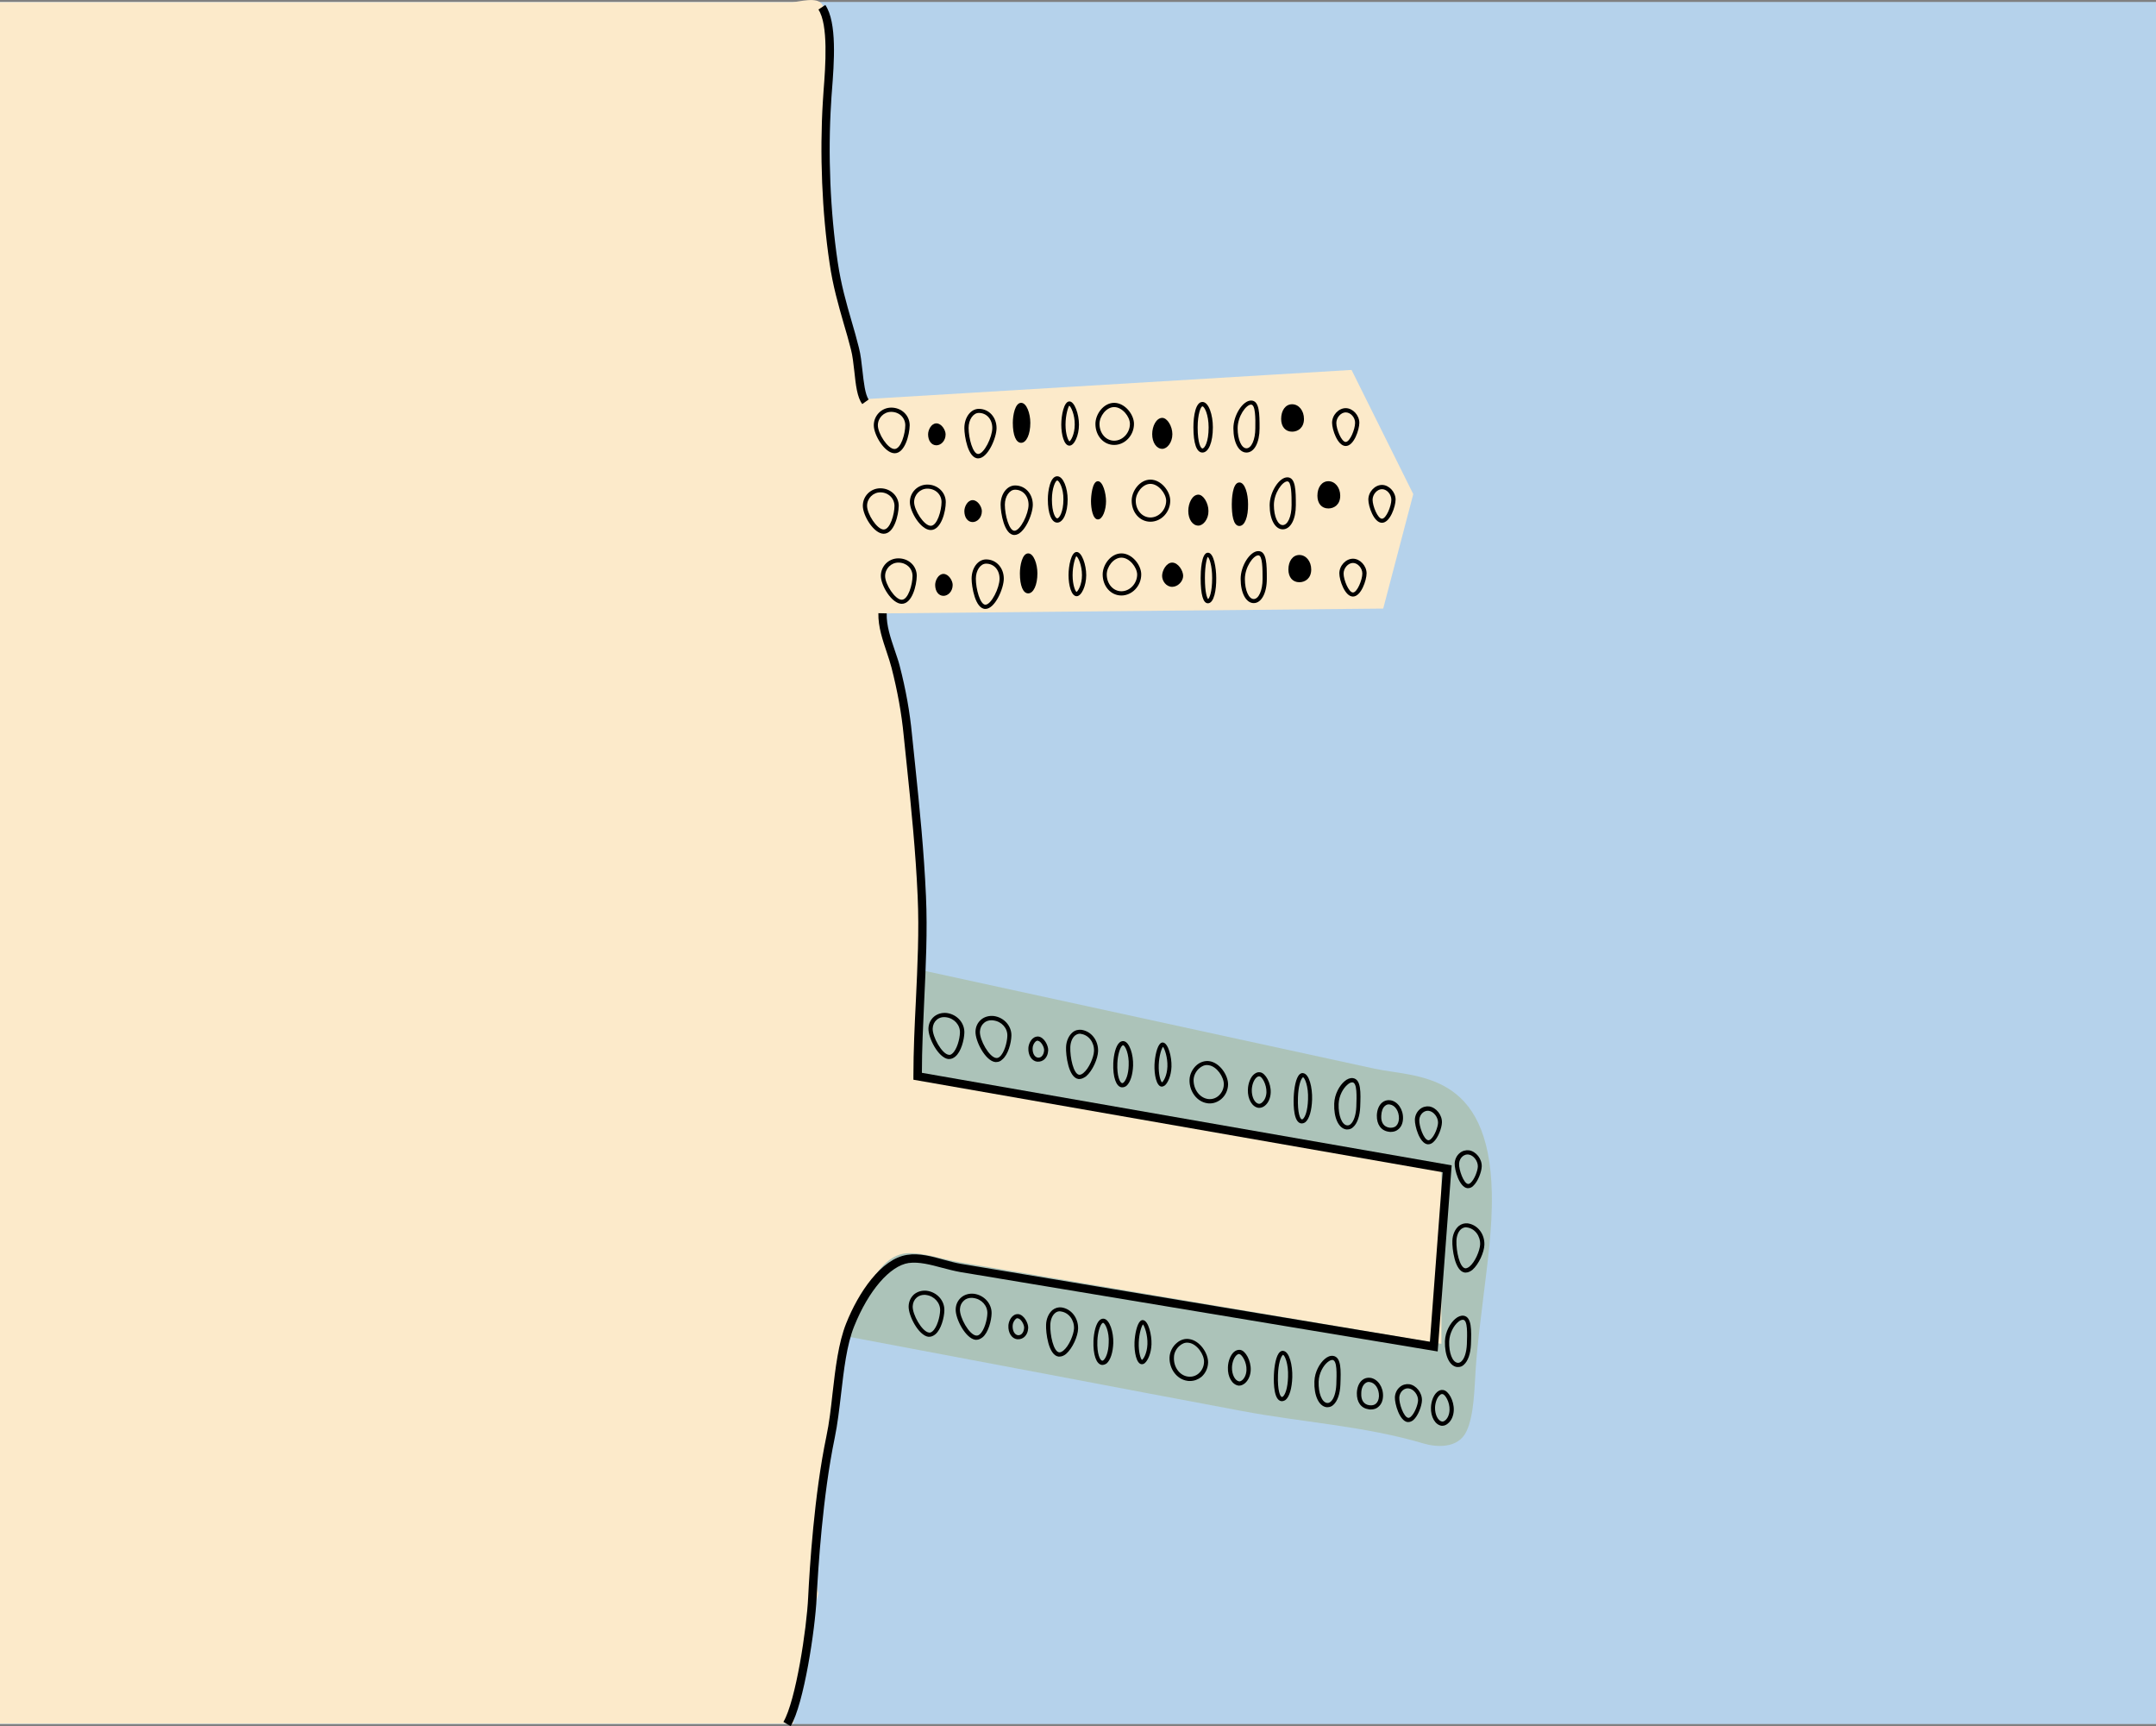 <?xml version="1.0" encoding="utf-8"?>
<!-- Generator: Adobe Illustrator 19.2.0, SVG Export Plug-In . SVG Version: 6.00 Build 0)  -->
<svg version="1.1" id="Layer_1" xmlns="http://www.w3.org/2000/svg" xmlns:xlink="http://www.w3.org/1999/xlink" x="0px" y="0px"
	 viewBox="0 0 121.89 97.57" style="enable-background:new 0 0 121.89 97.57;" xml:space="preserve">
<rect x="0" y="0" width="121.89" height="97.57" fill="#808080" stroke="none"/>
<style type="text/css">
	.st0{fill-rule:evenodd;clip-rule:evenodd;fill:#B5D2EB;}
	.st1{fill-rule:evenodd;clip-rule:evenodd;fill:#ACC3B9;}
	.st2{fill-rule:evenodd;clip-rule:evenodd;fill:#FCEACA;}
	.st3{fill-rule:evenodd;clip-rule:evenodd;}
</style>
<g>
	<rect x="0" y="0.11" class="st0" width="121.89" height="97.34"/>
</g>
<g>
	<path class="st1" d="M52.07,54.83c0.15,0.03,0.3,0.07,0.45,0.1c5.15,1.12,10.3,2.24,15.45,3.36c3.24,0.7,6.47,1.41,9.71,2.11
		c2.38,0.52,6.52,0.09,6.66,7.04c0.04,1.99-0.25,3.99-0.48,5.89c-0.16,1.35-0.34,2.67-0.43,4.04c-0.08,1.17-0.09,2.61-0.52,3.53
		c-0.48,1.02-1.75,0.89-2.4,0.7c-3.4-1.01-6.9-1.2-10.33-1.85c-3.67-0.69-7.34-1.38-11.01-2.08c-3.82-0.72-7.63-1.44-11.45-2.16"/>
</g>
<g>
	<path class="st2" d="M50.04,34.67c0.22,1.7,0.85,3.12,1.12,4.9c0.31,2.06,0.48,4.68,0.66,6.94c0.39,4.98,0.07,9.13,0.07,14.31
		l29.6,5.23v9.91c-9.09-1.54-18.19-3.08-27.28-4.62c-0.96-0.16-1.99-0.56-2.95-0.5c-2.16,0.13-3.42,4.54-4.06,8.48
		c-0.38,2.35-1.51,8.75-0.93,10.75c-0.56,1.92-1.1,5.27-1.42,7.36H0V0.12c8.42,0,16.84,0,25.26,0c4.89,0,9.78,0,14.67,0
		c1.62,0,3.25,0,4.87,0c0.36,0,1.4-0.34,1.69,0.14c1.02,1.66-0.2,9.41,0.15,12.11c0.48,3.7,1.95,6.41,2.29,10.19l27.48-1.65
		l3.49,7.02L78.2,34.4L50.04,34.67z"/>
</g>
<g>
	<path d="M48.75,22.84c-0.29-0.37-0.37-1.09-0.45-1.85c-0.05-0.44-0.1-0.89-0.19-1.23c-0.13-0.52-0.27-1-0.41-1.47
		c-0.31-1.09-0.61-2.11-0.8-3.42c-0.43-2.87-0.56-6.19-0.38-9.12c0.01-0.18,0.03-0.39,0.04-0.61c0.11-1.4,0.28-3.75-0.29-4.6
		l0.39-0.26c0.67,0.99,0.5,3.25,0.37,4.9c-0.02,0.22-0.03,0.43-0.04,0.61c-0.19,2.9-0.05,6.19,0.37,9.02
		c0.19,1.28,0.48,2.29,0.79,3.36c0.14,0.48,0.28,0.96,0.41,1.49c0.1,0.38,0.15,0.85,0.2,1.3c0.07,0.63,0.15,1.35,0.35,1.62
		L48.75,22.84z"/>
</g>
<g>
	<path d="M44.7,97.57l-0.41-0.24c0.7-1.18,1.32-5.29,1.4-7.05c0.08-1.63,0.34-5.79,1.03-9.09c0.16-0.75,0.26-1.62,0.35-2.45
		c0.16-1.4,0.33-2.84,0.77-3.94c0.69-1.73,1.97-3.65,3.45-3.87c0.68-0.11,1.4,0.09,2.08,0.28c0.34,0.09,0.66,0.18,0.97,0.23
		l26.5,4.4l0.72-9.58l-29.92-5.23v-0.2c0-1.43,0.07-2.88,0.14-4.28c0.09-1.93,0.19-3.93,0.1-5.89c-0.11-2.49-0.36-4.97-0.61-7.36
		l-0.18-1.73c-0.12-1.25-0.35-2.51-0.69-3.84c-0.07-0.26-0.16-0.55-0.26-0.84c-0.23-0.69-0.5-1.46-0.48-2.23l0.47,0.01
		c-0.02,0.69,0.22,1.39,0.45,2.07c0.1,0.31,0.21,0.6,0.28,0.88c0.35,1.35,0.58,2.63,0.7,3.91l0.18,1.73c0.25,2.4,0.5,4.88,0.61,7.39
		c0.09,1.98-0.01,3.99-0.1,5.93c-0.06,1.33-0.13,2.71-0.13,4.06l29.95,5.23l-0.79,10.52L54.28,71.9c-0.33-0.06-0.68-0.15-1.02-0.24
		c-0.64-0.17-1.3-0.35-1.89-0.27c-1.06,0.16-2.27,1.56-3.08,3.58c-0.42,1.04-0.58,2.45-0.74,3.82c-0.1,0.85-0.2,1.72-0.36,2.49
		c-0.68,3.27-0.94,7.4-1.02,9.02C46.08,92.14,45.45,96.3,44.7,97.57z"/>
</g>
<g>
	<path class="st3" d="M57.73,24.91c0.2,0,0.4-0.41,0.4-1.01c0-0.51-0.2-1.01-0.4-1.01c-0.2,0-0.35,0.51-0.35,1.01
		C57.38,24.5,57.53,24.91,57.73,24.91z"/>
	<path d="M57.73,25.03c-0.29,0-0.47-0.43-0.47-1.13c0-0.44,0.13-1.13,0.47-1.13c0.31,0,0.52,0.6,0.52,1.13
		C58.25,24.55,58.03,25.03,57.73,25.03z M57.73,23c-0.07,0-0.23,0.36-0.23,0.89c0,0.64,0.16,0.9,0.23,0.9c0.08,0,0.28-0.28,0.28-0.9
		C58.01,23.36,57.8,23,57.73,23z"/>
</g>
<g>
	<path d="M55.3,25.91c-0.58,0-0.78-1.27-0.78-1.71c0-0.61,0.36-1.09,0.82-1.09c0.57,0,1,0.47,1,1.09
		C56.34,24.74,55.85,25.91,55.3,25.91z M55.34,23.34c-0.32,0-0.58,0.38-0.58,0.85c0,0.58,0.24,1.47,0.54,1.47
		c0.33,0,0.8-0.95,0.8-1.47C56.1,23.7,55.78,23.34,55.34,23.34z"/>
</g>
<g>
	<path d="M60.46,25.19c-0.3,0-0.46-0.61-0.46-1.19c0-0.53,0.15-1.31,0.46-1.31c0.29,0,0.54,0.72,0.54,1.31
		C61,24.61,60.74,25.19,60.46,25.19z M60.45,22.93c-0.05,0.05-0.21,0.5-0.21,1.07c0,0.58,0.16,0.91,0.22,0.95
		c0.08-0.04,0.3-0.4,0.3-0.95C60.77,23.44,60.54,22.97,60.45,22.93z"/>
</g>
<g>
	<path d="M62.99,25.15c-0.6,0-1.06-0.52-1.06-1.19c0-0.55,0.46-1.19,1.06-1.19c0.6,0,1.12,0.65,1.12,1.19
		C64.11,24.61,63.6,25.15,62.99,25.15z M62.99,23.01c-0.45,0-0.83,0.52-0.83,0.95c0,0.53,0.36,0.95,0.83,0.95
		c0.48,0,0.89-0.44,0.89-0.95C63.88,23.55,63.45,23.01,62.99,23.01z"/>
</g>
<g>
	<path d="M70.47,25.58c-0.43,0-0.74-0.56-0.74-1.37c0-0.74,0.53-1.57,1-1.57c0.48,0,0.48,0.76,0.48,1.57
		C71.21,25.02,70.91,25.58,70.47,25.58z M70.73,22.87c-0.28,0-0.76,0.66-0.76,1.34c0,0.64,0.22,1.13,0.5,1.13s0.5-0.49,0.5-1.13
		C70.98,23.65,70.98,22.87,70.73,22.87z"/>
</g>
<g>
	<path d="M67.98,25.58c-0.33,0-0.51-0.51-0.51-1.43c0-0.66,0.13-1.43,0.51-1.43c0.36,0,0.59,0.74,0.59,1.43
		C68.57,25,68.33,25.58,67.98,25.58z M67.98,22.97c-0.09,0-0.27,0.42-0.27,1.19c0,0.9,0.18,1.19,0.27,1.19
		c0.12,0,0.35-0.36,0.35-1.19C68.33,23.43,68.09,22.97,67.98,22.97z"/>
</g>
<g>
	<path d="M50.58,25.62c-0.56,0-1.18-1.03-1.18-1.58c0-0.55,0.44-1,0.99-1c0.58,0,1.04,0.44,1.04,1
		C51.42,24.57,51.16,25.62,50.58,25.62z M50.38,23.28c-0.41,0-0.75,0.34-0.75,0.76c0,0.46,0.56,1.34,0.94,1.34
		c0.37,0,0.61-0.88,0.61-1.34C51.18,23.61,50.84,23.28,50.38,23.28z"/>
</g>
<g>
	<path d="M76.08,25.21c-0.46,0-0.77-0.93-0.77-1.31c0-0.44,0.37-0.83,0.77-0.83s0.77,0.4,0.77,0.83
		C76.85,24.28,76.55,25.21,76.08,25.21z M76.08,23.31c-0.27,0-0.53,0.29-0.53,0.6c0,0.35,0.29,1.07,0.53,1.07s0.53-0.72,0.53-1.07
		C76.62,23.6,76.36,23.31,76.08,23.31z"/>
</g>
<g>
	<path class="st3" d="M52.94,25.05c0.2,0,0.4-0.2,0.4-0.51c0-0.2-0.2-0.5-0.4-0.5c-0.2,0-0.35,0.3-0.35,0.5
		C52.59,24.85,52.74,25.05,52.94,25.05z"/>
	<path d="M52.94,25.17c-0.28,0-0.47-0.26-0.47-0.62c0-0.25,0.18-0.62,0.47-0.62s0.52,0.38,0.52,0.62
		C53.46,24.93,53.19,25.17,52.94,25.17z M52.94,24.16c-0.11,0-0.23,0.23-0.23,0.39c0,0.23,0.1,0.39,0.23,0.39
		c0.14,0,0.28-0.15,0.28-0.39C53.22,24.39,53.05,24.16,52.94,24.16z"/>
</g>
<g>
	<path class="st3" d="M65.71,25.25c0.2,0,0.45-0.3,0.45-0.71c0-0.4-0.25-0.81-0.45-0.81c-0.25,0-0.45,0.4-0.45,0.81
		C65.25,24.95,65.46,25.25,65.71,25.25z"/>
	<path d="M65.71,25.37c-0.33,0-0.57-0.36-0.57-0.83c0-0.45,0.23-0.92,0.57-0.92c0.28,0,0.57,0.47,0.57,0.92
		C66.28,25.02,65.98,25.37,65.71,25.37z M65.71,23.85c-0.15,0-0.33,0.32-0.33,0.69c0,0.33,0.15,0.59,0.33,0.59
		c0.11,0,0.33-0.23,0.33-0.59C66.04,24.18,65.81,23.85,65.71,23.85z"/>
</g>
<g>
	<path class="st3" d="M73.05,24.28c0.3,0,0.55-0.2,0.55-0.61c0-0.41-0.25-0.71-0.55-0.71c-0.3,0-0.5,0.3-0.5,0.71
		C72.55,24.08,72.75,24.28,73.05,24.28z"/>
	<path d="M73.05,24.4c-0.38,0-0.62-0.28-0.62-0.72c0-0.49,0.25-0.83,0.62-0.83c0.38,0,0.67,0.36,0.67,0.83
		C73.72,24.18,73.38,24.4,73.05,24.4z M73.05,23.09c-0.23,0-0.38,0.24-0.38,0.59c0,0.22,0.07,0.49,0.38,0.49
		c0.21,0,0.43-0.13,0.43-0.49C73.48,23.35,73.29,23.09,73.05,23.09z"/>
</g>
<g>
	<path class="st3" d="M58.13,33.42c0.2,0,0.4-0.41,0.4-1.01c0-0.5-0.2-1.01-0.4-1.01c-0.2,0-0.35,0.51-0.35,1.01
		C57.78,33.01,57.93,33.42,58.13,33.42z"/>
	<path d="M58.13,33.54c-0.29,0-0.47-0.43-0.47-1.13c0-0.44,0.13-1.13,0.47-1.13c0.31,0,0.52,0.6,0.52,1.13
		C58.65,33.06,58.43,33.54,58.13,33.54z M58.13,31.51c-0.07,0-0.23,0.36-0.23,0.89c0,0.64,0.16,0.89,0.23,0.89
		c0.08,0,0.28-0.27,0.28-0.89C58.42,31.87,58.2,31.51,58.13,31.51z"/>
</g>
<g>
	<path d="M55.71,34.42c-0.58,0-0.78-1.27-0.78-1.71c0-0.61,0.36-1.09,0.82-1.09c0.57,0,1,0.47,1,1.09
		C56.75,33.26,56.25,34.42,55.71,34.42z M55.75,31.86c-0.32,0-0.58,0.38-0.58,0.85c0,0.58,0.24,1.47,0.54,1.47
		c0.33,0,0.8-0.95,0.8-1.47C56.51,32.21,56.19,31.86,55.75,31.86z"/>
</g>
<g>
	<path d="M60.87,33.7c-0.3,0-0.46-0.61-0.46-1.19c0-0.53,0.15-1.31,0.46-1.31c0.29,0,0.54,0.72,0.54,1.31
		C61.41,33.12,61.14,33.7,60.87,33.7z M60.85,31.44c-0.05,0.05-0.21,0.5-0.21,1.07c0,0.58,0.16,0.91,0.22,0.95
		c0.08-0.04,0.31-0.4,0.31-0.95C61.17,31.95,60.95,31.48,60.85,31.44z"/>
</g>
<g>
	<path d="M63.4,33.66c-0.6,0-1.06-0.52-1.06-1.19c0-0.55,0.46-1.19,1.06-1.19c0.6,0,1.12,0.65,1.12,1.19
		C64.52,33.12,64,33.66,63.4,33.66z M63.4,31.52c-0.45,0-0.83,0.52-0.83,0.95c0,0.53,0.36,0.95,0.83,0.95
		c0.48,0,0.89-0.44,0.89-0.95C64.28,32.06,63.85,31.52,63.4,31.52z"/>
</g>
<g>
	<path d="M70.88,34.09c-0.43,0-0.74-0.56-0.74-1.37c0-0.74,0.53-1.57,1-1.57c0.48,0,0.48,0.76,0.48,1.57
		C71.62,33.53,71.31,34.09,70.88,34.09z M71.14,31.39c-0.28,0-0.76,0.66-0.76,1.34c0,0.64,0.22,1.13,0.5,1.13s0.5-0.49,0.5-1.13
		C71.38,32.16,71.38,31.39,71.14,31.39z"/>
</g>
<g>
	<path d="M68.29,34.1c-0.27,0-0.41-0.48-0.41-1.43c0-0.33,0.03-1.43,0.41-1.43c0.34,0,0.47,0.88,0.47,1.43
		C68.77,33.33,68.64,34.1,68.29,34.1z M68.28,31.48c-0.04,0.04-0.16,0.44-0.16,1.19c0,0.86,0.13,1.14,0.18,1.19
		c0.07-0.04,0.23-0.38,0.23-1.19C68.53,31.98,68.37,31.52,68.28,31.48z"/>
</g>
<g>
	<path d="M50.98,34.13c-0.56,0-1.18-1.03-1.18-1.58s0.44-0.99,0.99-0.99c0.59,0,1.04,0.43,1.04,0.99
		C51.82,33.09,51.57,34.13,50.98,34.13z M50.79,31.8c-0.41,0-0.75,0.34-0.75,0.76c0,0.46,0.56,1.34,0.94,1.34
		c0.37,0,0.61-0.88,0.61-1.34C51.59,32.12,51.24,31.8,50.79,31.8z"/>
</g>
<g>
	<path d="M76.49,33.72c-0.46,0-0.77-0.93-0.77-1.31c0-0.44,0.37-0.83,0.77-0.83c0.4,0,0.77,0.4,0.77,0.83
		C77.26,32.79,76.95,33.72,76.49,33.72z M76.49,31.82c-0.27,0-0.53,0.29-0.53,0.6c0,0.35,0.29,1.07,0.53,1.07s0.53-0.72,0.53-1.07
		C77.02,32.11,76.76,31.82,76.49,31.82z"/>
</g>
<g>
	<path class="st3" d="M53.34,33.56c0.2,0,0.4-0.2,0.4-0.5c0-0.2-0.2-0.5-0.4-0.5c-0.2,0-0.35,0.3-0.35,0.5
		C52.99,33.36,53.14,33.56,53.34,33.56z"/>
	<path d="M53.34,33.68c-0.28,0-0.47-0.26-0.47-0.62c0-0.25,0.18-0.62,0.47-0.62s0.52,0.38,0.52,0.62
		C53.86,33.44,53.59,33.68,53.34,33.68z M53.34,32.67c-0.11,0-0.23,0.23-0.23,0.39c0,0.23,0.1,0.39,0.23,0.39
		c0.14,0,0.28-0.15,0.28-0.39C53.63,32.9,53.46,32.67,53.34,32.67z"/>
</g>
<g>
	<path class="st3" d="M73.46,32.79c0.3,0,0.55-0.2,0.55-0.61c0-0.41-0.25-0.71-0.55-0.71s-0.5,0.3-0.5,0.71
		C72.95,32.59,73.15,32.79,73.46,32.79z"/>
	<path d="M73.46,32.91c-0.38,0-0.62-0.28-0.62-0.72c0-0.48,0.25-0.82,0.62-0.82c0.38,0,0.67,0.36,0.67,0.82
		C74.13,32.69,73.79,32.91,73.46,32.91z M73.46,31.6c-0.23,0-0.38,0.24-0.38,0.59c0,0.22,0.07,0.49,0.38,0.49
		c0.21,0,0.43-0.13,0.43-0.49C73.89,31.86,73.7,31.6,73.46,31.6z"/>
</g>
<g>
	<path class="st3" d="M66.27,33.05c0.25,0,0.5-0.25,0.5-0.5c0-0.25-0.25-0.64-0.5-0.64c-0.25,0-0.45,0.38-0.45,0.64
		C65.82,32.8,66.02,33.05,66.27,33.05z"/>
	<path d="M66.27,33.17c-0.34,0-0.57-0.33-0.57-0.62c0-0.3,0.24-0.75,0.57-0.75c0.34,0,0.62,0.46,0.62,0.75
		C66.89,32.86,66.59,33.17,66.27,33.17z M66.27,32.03c-0.16,0-0.33,0.3-0.33,0.52c0,0.18,0.15,0.38,0.33,0.38
		c0.18,0,0.38-0.2,0.38-0.38C66.66,32.35,66.45,32.03,66.27,32.03z"/>
</g>
<g>
	<path d="M59.77,29.54c-0.32,0-0.53-0.51-0.53-1.31c0-0.51,0.14-1.31,0.53-1.31c0.35,0,0.59,0.69,0.59,1.31
		C60.36,28.98,60.11,29.54,59.77,29.54z M59.77,27.16c-0.1,0-0.3,0.44-0.3,1.07c0,0.75,0.2,1.07,0.3,1.07
		c0.12,0,0.35-0.37,0.35-1.07C60.13,27.61,59.88,27.16,59.77,27.16z"/>
</g>
<g>
	<path d="M57.35,30.24c-0.58,0-0.78-1.27-0.78-1.71c0-0.61,0.36-1.09,0.82-1.09c0.57,0,1,0.47,1,1.09
		C58.39,29.08,57.9,30.24,57.35,30.24z M57.39,27.68c-0.32,0-0.58,0.38-0.58,0.85c0,0.58,0.24,1.47,0.54,1.47
		c0.33,0,0.8-0.95,0.8-1.47C58.15,28.04,57.83,27.68,57.39,27.68z"/>
</g>
<g>
	<path class="st3" d="M62.07,29.24c0.14,0,0.35-0.41,0.35-0.91c0-0.51-0.21-1.01-0.35-1.01c-0.14,0-0.28,0.5-0.28,1.01
		C61.79,28.84,61.93,29.24,62.07,29.24z"/>
	<path d="M62.07,29.36c-0.29,0-0.39-0.62-0.39-1.03c0-0.29,0.07-1.13,0.39-1.13c0.28,0,0.46,0.68,0.46,1.13
		C62.53,28.82,62.34,29.36,62.07,29.36z M62.06,29.13L62.06,29.13L62.06,29.13z M62.08,27.46c-0.07,0.1-0.16,0.45-0.16,0.87
		c0,0.44,0.11,0.72,0.16,0.78c0.08-0.07,0.22-0.37,0.22-0.78C62.3,27.92,62.16,27.56,62.08,27.46z"/>
</g>
<g>
	<path d="M65.04,29.49c-0.6,0-1.06-0.52-1.06-1.19c0-0.55,0.46-1.19,1.06-1.19c0.6,0,1.12,0.65,1.12,1.19
		C66.16,28.95,65.65,29.49,65.04,29.49z M65.04,27.35c-0.45,0-0.83,0.52-0.83,0.95c0,0.53,0.36,0.95,0.83,0.95
		c0.48,0,0.89-0.44,0.89-0.95C65.92,27.89,65.49,27.35,65.04,27.35z"/>
</g>
<g>
	<path d="M72.52,29.92c-0.43,0-0.74-0.56-0.74-1.36c0-0.74,0.53-1.58,1-1.58c0.48,0,0.48,0.77,0.48,1.58
		C73.26,29.36,72.96,29.92,72.52,29.92z M72.78,27.21c-0.28,0-0.76,0.66-0.76,1.34c0,0.64,0.22,1.13,0.5,1.13s0.5-0.48,0.5-1.13
		C73.02,27.99,73.02,27.21,72.78,27.21z"/>
</g>
<g>
	<path class="st3" d="M70.07,29.61c0.19,0,0.38-0.4,0.38-1.11c0-0.6-0.19-1.11-0.38-1.11c-0.19,0-0.31,0.51-0.31,1.11
		C69.76,29.2,69.88,29.61,70.07,29.61z"/>
	<path d="M70.07,29.73c-0.36,0-0.43-0.67-0.43-1.23c0-0.21,0.02-1.23,0.43-1.23c0.31,0,0.49,0.63,0.49,1.23
		C70.57,29.23,70.37,29.73,70.07,29.73z M70.07,27.5c-0.05,0.02-0.19,0.34-0.19,0.99c0,0.75,0.15,0.99,0.2,0.99
		c0.05,0,0.26-0.25,0.26-0.99C70.33,27.89,70.15,27.52,70.07,27.5z"/>
</g>
<g>
	<path d="M52.62,29.96c-0.56,0-1.18-1.03-1.18-1.58c0-0.55,0.44-0.99,0.99-0.99c0.58,0,1.04,0.44,1.04,0.99
		C53.47,28.91,53.21,29.96,52.62,29.96z M52.43,27.62c-0.41,0-0.75,0.34-0.75,0.76c0,0.46,0.56,1.34,0.94,1.34
		c0.37,0,0.61-0.88,0.61-1.34C53.23,27.95,52.89,27.62,52.43,27.62z"/>
</g>
<g>
	<path d="M78.13,29.55c-0.46,0-0.77-0.93-0.77-1.31c0-0.44,0.37-0.83,0.77-0.83s0.77,0.4,0.77,0.83
		C78.9,28.62,78.59,29.55,78.13,29.55z M78.13,27.65c-0.27,0-0.53,0.29-0.53,0.6c0,0.35,0.29,1.07,0.53,1.07s0.53-0.72,0.53-1.07
		C78.66,27.94,78.41,27.65,78.13,27.65z"/>
</g>
<g>
	<path class="st3" d="M54.99,29.39c0.2,0,0.4-0.2,0.4-0.51c0-0.2-0.2-0.5-0.4-0.5c-0.2,0-0.35,0.3-0.35,0.5
		C54.63,29.19,54.79,29.39,54.99,29.39z"/>
	<path d="M54.99,29.51c-0.28,0-0.47-0.26-0.47-0.62c0-0.25,0.18-0.62,0.47-0.62s0.52,0.38,0.52,0.62
		C55.51,29.27,55.24,29.51,54.99,29.51z M54.99,28.5c-0.11,0-0.23,0.23-0.23,0.39c0,0.23,0.1,0.39,0.23,0.39
		c0.14,0,0.28-0.15,0.28-0.39C55.27,28.73,55.1,28.5,54.99,28.5z"/>
</g>
<g>
	<path class="st3" d="M67.75,29.59c0.2,0,0.45-0.3,0.45-0.71c0-0.4-0.25-0.81-0.45-0.81c-0.25,0-0.45,0.4-0.45,0.81
		C67.3,29.29,67.5,29.59,67.75,29.59z"/>
	<path d="M67.75,29.71c-0.33,0-0.57-0.36-0.57-0.83c0-0.45,0.23-0.92,0.57-0.92c0.28,0,0.57,0.47,0.57,0.92
		C68.33,29.35,68.02,29.71,67.75,29.71z M67.75,28.19c-0.15,0-0.33,0.32-0.33,0.69c0,0.33,0.15,0.59,0.33,0.59
		c0.11,0,0.33-0.23,0.33-0.59C68.09,28.52,67.86,28.19,67.75,28.19z"/>
</g>
<g>
	<path class="st3" d="M75.1,28.62c0.3,0,0.55-0.2,0.55-0.61c0-0.41-0.25-0.71-0.55-0.71s-0.5,0.3-0.5,0.71
		C74.6,28.42,74.8,28.62,75.1,28.62z"/>
	<path d="M75.1,28.74c-0.38,0-0.62-0.28-0.62-0.72c0-0.49,0.26-0.82,0.62-0.82c0.38,0,0.67,0.36,0.67,0.82
		C75.77,28.52,75.43,28.74,75.1,28.74z M75.1,27.43c-0.23,0-0.38,0.24-0.38,0.59c0,0.22,0.07,0.49,0.38,0.49
		c0.21,0,0.43-0.13,0.43-0.49C75.53,27.69,75.34,27.43,75.1,27.43z"/>
</g>
<g>
	<path d="M49.96,30.17c-0.56,0-1.18-1.03-1.18-1.58c0-0.55,0.44-0.99,0.99-0.99c0.58,0,1.04,0.44,1.04,0.99
		C50.8,29.12,50.55,30.17,49.96,30.17z M49.77,27.83c-0.41,0-0.75,0.34-0.75,0.76c0,0.46,0.56,1.34,0.94,1.34
		c0.37,0,0.61-0.88,0.61-1.34C50.56,28.16,50.22,27.83,49.77,27.83z"/>
</g>
<g>
	<path d="M63.45,61.46c-0.01,0-0.03,0-0.04,0l0,0c-0.31-0.04-0.5-0.58-0.47-1.37c0.02-0.44,0.13-0.98,0.36-1.17
		c0.09-0.07,0.17-0.08,0.23-0.07c0.33,0.05,0.55,0.77,0.53,1.38c-0.02,0.53-0.16,0.96-0.38,1.15C63.6,61.44,63.51,61.46,63.45,61.46
		z M63.49,59.08c-0.01,0-0.03,0.01-0.04,0.02c-0.12,0.1-0.26,0.5-0.28,1c-0.03,0.71,0.14,1.11,0.27,1.12l0,0
		c0.03,0.01,0.05-0.01,0.08-0.03c0.13-0.11,0.28-0.46,0.29-0.97C63.84,59.6,63.62,59.09,63.49,59.08
		C63.49,59.08,63.49,59.08,63.49,59.08z"/>
</g>
<g>
	<path d="M61.03,60.99c-0.02,0-0.04,0-0.06,0c-0.57-0.08-0.72-1.37-0.7-1.8c0.01-0.34,0.15-0.65,0.36-0.83
		c0.15-0.13,0.33-0.17,0.51-0.15l0,0c0.56,0.08,0.96,0.6,0.94,1.21c-0.01,0.41-0.31,1.11-0.68,1.42
		C61.27,60.93,61.15,60.99,61.03,60.99z M61.05,58.43c-0.1,0-0.19,0.04-0.27,0.1c-0.16,0.13-0.26,0.38-0.27,0.66
		c-0.02,0.58,0.18,1.52,0.5,1.56c0.09,0.01,0.18-0.05,0.24-0.1c0.32-0.26,0.59-0.9,0.6-1.24c0.02-0.49-0.3-0.91-0.74-0.97l0,0
		C61.08,58.43,61.07,58.43,61.05,58.43z"/>
</g>
<g>
	<path d="M65.69,61.42c-0.01,0-0.02,0-0.03,0h0c-0.28-0.04-0.41-0.67-0.39-1.24c0.02-0.46,0.14-1.03,0.33-1.2
		c0.06-0.05,0.12-0.06,0.16-0.05c0.28,0.04,0.49,0.79,0.47,1.37c-0.02,0.52-0.21,0.91-0.37,1.05C65.79,61.4,65.73,61.42,65.69,61.42
		z M65.68,61.18L65.68,61.18L65.68,61.18z M65.75,59.17c-0.08,0.09-0.22,0.5-0.24,1.02c-0.02,0.55,0.11,0.93,0.18,0.99
		c0.08-0.04,0.29-0.37,0.31-0.89C66.02,59.77,65.84,59.27,65.75,59.17z"/>
</g>
<g>
	<path d="M68.4,62.37c-0.05,0-0.09,0-0.14-0.01l0,0c-0.59-0.08-1.03-0.67-1.01-1.33c0.01-0.31,0.17-0.63,0.42-0.84
		c0.21-0.17,0.46-0.24,0.69-0.21c0.6,0.08,1.08,0.8,1.07,1.33c-0.01,0.32-0.15,0.61-0.38,0.81C68.86,62.28,68.63,62.37,68.4,62.37z
		 M68.29,62.12c0.21,0.03,0.43-0.03,0.6-0.18c0.18-0.16,0.29-0.38,0.3-0.64c0.01-0.42-0.4-1.03-0.86-1.09
		c-0.23-0.04-0.4,0.07-0.51,0.16c-0.2,0.16-0.33,0.42-0.34,0.66C67.47,61.58,67.82,62.05,68.29,62.12L68.29,62.12z"/>
</g>
<g>
	<path d="M76.18,63.84c-0.02,0-0.04,0-0.07,0c-0.43-0.06-0.71-0.66-0.68-1.46c0.02-0.55,0.31-1.03,0.58-1.26
		c0.16-0.14,0.33-0.2,0.48-0.18c0.47,0.07,0.44,0.82,0.41,1.62c-0.02,0.53-0.17,0.95-0.4,1.15C76.41,63.8,76.3,63.84,76.18,63.84z
		 M76.45,61.18c-0.08,0-0.17,0.04-0.27,0.13c-0.24,0.2-0.48,0.61-0.5,1.09c-0.02,0.65,0.18,1.17,0.47,1.21
		c0.07,0.01,0.14-0.01,0.21-0.07c0.18-0.16,0.3-0.52,0.32-0.98c0.02-0.6,0.05-1.34-0.21-1.38C76.46,61.18,76.45,61.18,76.45,61.18z"
		/>
</g>
<g>
	<path d="M73.6,63.5c-0.01,0-0.03,0-0.04,0c-0.41-0.06-0.44-0.95-0.42-1.48c0.02-0.5,0.12-1.11,0.34-1.3
		c0.08-0.07,0.15-0.07,0.2-0.06c0.34,0.05,0.52,0.81,0.5,1.49c-0.02,0.62-0.16,1.1-0.38,1.28C73.73,63.48,73.66,63.5,73.6,63.5z
		 M73.66,60.89c-0.13,0.11-0.26,0.52-0.28,1.14c-0.03,0.91,0.13,1.23,0.22,1.24h0c0.02,0.01,0.04-0.01,0.06-0.02
		c0.12-0.1,0.27-0.45,0.29-1.11C73.98,61.39,73.76,60.9,73.66,60.89z"/>
</g>
<g>
	<path d="M56.33,60.03c-0.02,0-0.04,0-0.07,0c-0.55-0.07-1.13-1.18-1.11-1.73c0.01-0.27,0.12-0.5,0.32-0.67
		c0.19-0.16,0.45-0.23,0.72-0.2c0.58,0.08,1.01,0.57,0.99,1.12c-0.01,0.39-0.18,1.07-0.52,1.34C56.56,59.99,56.45,60.03,56.33,60.03
		z M56.05,57.67c-0.16,0-0.31,0.05-0.42,0.15c-0.14,0.12-0.22,0.29-0.23,0.49c-0.02,0.47,0.52,1.44,0.91,1.49h0
		c0.08,0.01,0.14-0.01,0.21-0.07c0.26-0.22,0.42-0.82,0.43-1.17c0.02-0.44-0.32-0.82-0.78-0.88C56.12,57.67,56.08,57.67,56.05,57.67
		z"/>
</g>
<g>
	<path d="M80.75,64.68c-0.02,0-0.03,0-0.05,0l0,0c-0.45-0.07-0.72-1.03-0.71-1.4c0.01-0.22,0.11-0.44,0.28-0.58
		c0.15-0.13,0.34-0.18,0.53-0.16c0.4,0.06,0.74,0.49,0.72,0.92c-0.01,0.29-0.21,0.86-0.49,1.1C80.94,64.64,80.85,64.68,80.75,64.68z
		 M80.74,64.45c0.04,0.01,0.09-0.01,0.15-0.06c0.22-0.19,0.4-0.68,0.41-0.92c0.01-0.31-0.24-0.64-0.52-0.68
		c-0.12-0.02-0.24,0.02-0.34,0.1c-0.12,0.1-0.19,0.25-0.2,0.4C80.22,63.65,80.49,64.41,80.74,64.45L80.74,64.45z"/>
</g>
<g>
	<path d="M58.7,60.01c-0.02,0-0.05,0-0.07,0l0,0c-0.3-0.04-0.51-0.36-0.49-0.77c0.01-0.2,0.11-0.43,0.26-0.55
		c0.09-0.08,0.21-0.11,0.31-0.1c0.32,0.04,0.56,0.5,0.55,0.78c-0.01,0.22-0.09,0.4-0.23,0.52C58.93,59.97,58.82,60.01,58.7,60.01z
		 M58.66,58.82c-0.03,0-0.07,0.02-0.11,0.05c-0.09,0.08-0.17,0.24-0.17,0.38c-0.01,0.29,0.11,0.5,0.29,0.53l0,0
		c0.08,0.01,0.15-0.01,0.21-0.06c0.09-0.08,0.14-0.2,0.15-0.35c0.01-0.19-0.18-0.52-0.35-0.54C58.67,58.82,58.66,58.82,58.66,58.82z
		"/>
</g>
<g>
	<path d="M71.2,62.62c-0.02,0-0.04,0-0.05,0c-0.36-0.05-0.62-0.49-0.6-1.03c0.01-0.36,0.15-0.71,0.35-0.87
		c0.11-0.09,0.22-0.13,0.34-0.11c0.31,0.04,0.62,0.62,0.6,1.14c-0.01,0.31-0.13,0.59-0.33,0.75C71.41,62.58,71.3,62.62,71.2,62.62z
		 M71.18,60.84c-0.05,0-0.09,0.02-0.14,0.06c-0.15,0.13-0.26,0.41-0.27,0.7c-0.01,0.4,0.16,0.76,0.4,0.79h0
		c0.05,0.01,0.12-0.02,0.18-0.07c0.11-0.09,0.24-0.29,0.25-0.58c0.01-0.45-0.25-0.88-0.39-0.9C71.2,60.84,71.19,60.84,71.18,60.84z"
		/>
</g>
<g>
	<path d="M78.63,63.98c-0.04,0-0.08,0-0.12-0.01l0,0c-0.43-0.06-0.68-0.41-0.67-0.92c0.01-0.32,0.12-0.58,0.3-0.73
		c0.13-0.11,0.29-0.15,0.46-0.13c0.42,0.06,0.74,0.52,0.72,1.04c-0.01,0.26-0.1,0.46-0.25,0.59C78.95,63.93,78.8,63.98,78.63,63.98z
		 M78.55,63.74c0.1,0.01,0.25,0.01,0.37-0.09c0.1-0.09,0.16-0.23,0.17-0.42c0.01-0.41-0.21-0.76-0.52-0.8
		c-0.1-0.02-0.19,0.01-0.27,0.08c-0.13,0.11-0.2,0.31-0.21,0.56C78.07,63.45,78.23,63.69,78.55,63.74z"/>
</g>
<g>
	<path d="M53.67,59.86c-0.02,0-0.04,0-0.07,0l0,0c-0.55-0.08-1.13-1.19-1.11-1.73c0.01-0.27,0.12-0.5,0.32-0.67
		c0.2-0.16,0.45-0.23,0.72-0.2c0.58,0.08,1.01,0.56,0.99,1.12c-0.01,0.39-0.18,1.07-0.51,1.34C53.89,59.82,53.78,59.86,53.67,59.86z
		 M53.63,59.62c0.08,0.02,0.14-0.01,0.21-0.07c0.26-0.22,0.42-0.82,0.43-1.17c0.02-0.44-0.32-0.82-0.78-0.88
		c-0.2-0.03-0.39,0.02-0.53,0.14c-0.14,0.12-0.22,0.29-0.23,0.49C52.71,58.6,53.25,59.57,53.63,59.62L53.63,59.62z"/>
</g>
<g>
	<path d="M83,67.16c-0.02,0-0.03,0-0.05,0h0c-0.45-0.07-0.72-1.03-0.71-1.4c0.01-0.22,0.11-0.44,0.28-0.58
		c0.15-0.13,0.34-0.18,0.53-0.16c0.4,0.06,0.74,0.49,0.72,0.92c-0.01,0.29-0.21,0.85-0.49,1.1C83.2,67.12,83.1,67.16,83,67.16z
		 M82.99,66.92c0.04,0.01,0.09-0.01,0.15-0.06c0.22-0.19,0.4-0.68,0.41-0.92c0.01-0.31-0.24-0.64-0.52-0.68
		c-0.12-0.02-0.24,0.02-0.34,0.1c-0.12,0.1-0.19,0.25-0.2,0.41C82.47,66.12,82.75,66.89,82.99,66.92z"/>
</g>
<g>
	<path d="M82.87,71.93c-0.02,0-0.04,0-0.06,0c-0.57-0.08-0.72-1.37-0.7-1.8c0.01-0.34,0.15-0.65,0.36-0.83
		c0.15-0.12,0.33-0.17,0.51-0.15l0,0c0.56,0.08,0.96,0.6,0.94,1.21c-0.01,0.41-0.31,1.1-0.68,1.42
		C83.11,71.88,82.99,71.93,82.87,71.93z M82.88,69.37c-0.09,0-0.19,0.04-0.27,0.1c-0.16,0.13-0.26,0.38-0.27,0.66
		c-0.02,0.58,0.18,1.52,0.5,1.56c0.07,0.01,0.18-0.05,0.24-0.1c0.32-0.26,0.58-0.9,0.6-1.24c0.02-0.49-0.3-0.91-0.74-0.97h0
		C82.92,69.38,82.9,69.37,82.88,69.37z"/>
</g>
<g>
	<path d="M82.44,77.27c-0.02,0-0.04,0-0.07,0c-0.43-0.06-0.7-0.66-0.68-1.46c0.02-0.55,0.31-1.03,0.58-1.26
		c0.16-0.14,0.33-0.2,0.48-0.18l0,0c0.46,0.07,0.44,0.82,0.41,1.62c-0.02,0.53-0.17,0.95-0.4,1.15
		C82.67,77.23,82.56,77.27,82.44,77.27z M82.7,74.6c-0.08,0-0.17,0.04-0.27,0.13c-0.23,0.19-0.48,0.62-0.5,1.09
		c-0.02,0.65,0.18,1.17,0.47,1.21c0.07,0.01,0.14-0.01,0.21-0.07c0.18-0.15,0.3-0.52,0.32-0.98c0.02-0.6,0.05-1.35-0.21-1.38
		C82.72,74.6,82.71,74.6,82.7,74.6z"/>
</g>
<g>
	<path d="M62.33,77.15c-0.02,0-0.03,0-0.04,0c-0.31-0.04-0.5-0.58-0.47-1.37c0.02-0.44,0.13-0.98,0.36-1.17
		c0.09-0.07,0.17-0.08,0.23-0.07c0.33,0.05,0.55,0.77,0.53,1.38c-0.02,0.53-0.16,0.96-0.38,1.15
		C62.47,77.13,62.39,77.15,62.33,77.15z M62.36,74.77c-0.01,0-0.03,0.01-0.04,0.02c-0.12,0.1-0.26,0.5-0.28,1
		c-0.03,0.76,0.16,1.11,0.27,1.12h0c0.03,0.01,0.05-0.01,0.08-0.03c0.13-0.11,0.28-0.46,0.29-0.97
		C62.72,75.29,62.49,74.79,62.36,74.77C62.37,74.77,62.37,74.77,62.36,74.77z"/>
</g>
<g>
	<path d="M59.9,76.68c-0.02,0-0.04,0-0.06,0c-0.57-0.08-0.72-1.37-0.7-1.8c0.01-0.34,0.15-0.65,0.36-0.83
		c0.15-0.12,0.33-0.17,0.51-0.15l0,0c0.56,0.08,0.96,0.6,0.94,1.21c-0.01,0.41-0.31,1.1-0.68,1.42
		C60.15,76.63,60.02,76.68,59.9,76.68z M59.92,74.12c-0.1,0-0.19,0.03-0.27,0.1c-0.16,0.13-0.26,0.38-0.27,0.66
		c-0.02,0.58,0.18,1.52,0.5,1.56c0.08,0.01,0.18-0.05,0.24-0.1c0.32-0.26,0.58-0.9,0.6-1.24c0.02-0.49-0.3-0.91-0.74-0.97h0
		C59.96,74.13,59.94,74.12,59.92,74.12z"/>
</g>
<g>
	<path d="M64.56,77.11c-0.01,0-0.02,0-0.03,0h0c-0.28-0.04-0.41-0.67-0.39-1.24c0.02-0.46,0.14-1.03,0.33-1.2
		c0.06-0.05,0.12-0.06,0.16-0.05c0.3,0.04,0.49,0.85,0.47,1.37c-0.02,0.52-0.21,0.91-0.37,1.05C64.67,77.1,64.6,77.11,64.56,77.11z
		 M64.62,74.86c-0.08,0.09-0.22,0.5-0.24,1.02c-0.02,0.55,0.11,0.93,0.18,0.99c0.08-0.04,0.29-0.37,0.31-0.89
		C64.89,75.46,64.71,74.97,64.62,74.86z"/>
</g>
<g>
	<path d="M67.27,78.06c-0.05,0-0.09,0-0.14-0.01l0,0c-0.59-0.08-1.03-0.67-1.01-1.32c0.01-0.31,0.17-0.63,0.42-0.83
		c0.2-0.17,0.45-0.25,0.69-0.21c0.6,0.08,1.08,0.8,1.07,1.33c-0.01,0.32-0.15,0.61-0.38,0.81C67.73,77.98,67.51,78.06,67.27,78.06z
		 M67.16,77.81c0.22,0.03,0.44-0.03,0.61-0.18c0.18-0.16,0.29-0.38,0.3-0.64c0.02-0.42-0.4-1.03-0.86-1.09
		c-0.23-0.04-0.4,0.07-0.51,0.16c-0.2,0.16-0.33,0.42-0.33,0.66C66.34,77.27,66.69,77.75,67.16,77.81L67.16,77.81z"/>
</g>
<g>
	<path d="M75.06,79.54c-0.02,0-0.04,0-0.07,0c-0.43-0.06-0.71-0.66-0.68-1.46c0.02-0.55,0.31-1.03,0.58-1.26
		c0.16-0.14,0.32-0.2,0.48-0.18l0,0c0.47,0.07,0.44,0.82,0.41,1.62c-0.02,0.53-0.17,0.95-0.4,1.15
		C75.29,79.5,75.17,79.54,75.06,79.54z M75.32,76.87c-0.08,0-0.17,0.05-0.27,0.13c-0.24,0.2-0.48,0.61-0.5,1.09
		c-0.02,0.65,0.18,1.17,0.47,1.21c0.07,0.01,0.14-0.01,0.21-0.07c0.18-0.15,0.3-0.52,0.32-0.98c0.02-0.6,0.05-1.34-0.21-1.38
		C75.33,76.87,75.33,76.87,75.32,76.87z"/>
</g>
<g>
	<path d="M72.48,79.2c-0.01,0-0.03,0-0.04,0c-0.41-0.06-0.44-0.95-0.42-1.48c0.02-0.5,0.12-1.11,0.34-1.3
		c0.08-0.07,0.15-0.07,0.2-0.06c0.34,0.05,0.52,0.81,0.5,1.49c-0.02,0.62-0.16,1.1-0.38,1.28C72.6,79.18,72.53,79.2,72.48,79.2z
		 M72.53,76.58c-0.13,0.11-0.26,0.52-0.28,1.14c-0.03,0.91,0.13,1.23,0.22,1.24h0c0.02,0.01,0.04-0.01,0.06-0.02
		c0.12-0.1,0.27-0.45,0.29-1.11C72.85,77.08,72.63,76.59,72.53,76.58z"/>
</g>
<g>
	<path d="M55.21,75.73c-0.02,0-0.04,0-0.07,0c-0.55-0.08-1.13-1.18-1.11-1.73c0.01-0.27,0.12-0.5,0.32-0.67
		c0.19-0.16,0.45-0.23,0.72-0.2c0.58,0.08,1.01,0.57,0.99,1.12c-0.01,0.39-0.18,1.07-0.51,1.34C55.43,75.68,55.32,75.73,55.21,75.73
		z M54.92,73.36c-0.16,0-0.31,0.05-0.42,0.15c-0.14,0.12-0.22,0.29-0.23,0.49c-0.02,0.47,0.52,1.44,0.91,1.49h0
		c0.08,0.01,0.14-0.01,0.21-0.07c0.26-0.22,0.42-0.82,0.43-1.17c0.02-0.44-0.32-0.82-0.78-0.88C54.99,73.36,54.96,73.36,54.92,73.36
		z"/>
</g>
<g>
	<path d="M79.62,80.38c-0.02,0-0.03,0-0.05,0h0c-0.45-0.07-0.72-1.03-0.71-1.4c0.01-0.22,0.11-0.44,0.28-0.58
		c0.15-0.13,0.34-0.18,0.53-0.16c0.4,0.06,0.74,0.49,0.72,0.93c-0.01,0.29-0.21,0.86-0.49,1.1C79.81,80.34,79.72,80.38,79.62,80.38z
		 M79.61,80.14c0.04,0.01,0.09-0.01,0.15-0.06c0.22-0.19,0.4-0.68,0.41-0.92c0.01-0.31-0.24-0.64-0.52-0.68
		c-0.12-0.02-0.24,0.02-0.34,0.1c-0.12,0.1-0.19,0.25-0.2,0.4C79.09,79.34,79.36,80.1,79.61,80.14z"/>
</g>
<g>
	<path d="M57.57,75.7c-0.02,0-0.05,0-0.07,0l0,0c-0.3-0.04-0.51-0.36-0.49-0.77c0.01-0.2,0.11-0.43,0.26-0.55
		c0.09-0.08,0.2-0.11,0.31-0.1c0.32,0.05,0.56,0.51,0.55,0.78c-0.01,0.22-0.09,0.4-0.23,0.52C57.8,75.66,57.69,75.7,57.57,75.7z
		 M57.53,74.51c-0.03,0-0.07,0.01-0.11,0.05c-0.09,0.08-0.17,0.24-0.17,0.38c-0.01,0.28,0.11,0.5,0.29,0.53l0,0
		c0.07,0.01,0.15-0.01,0.21-0.06c0.09-0.08,0.14-0.2,0.15-0.35c0.01-0.19-0.18-0.52-0.35-0.54C57.54,74.51,57.53,74.51,57.53,74.51z
		"/>
</g>
<g>
	<path d="M70.07,78.32c-0.02,0-0.03,0-0.05,0c-0.36-0.05-0.62-0.49-0.6-1.03c0.01-0.36,0.15-0.71,0.35-0.88
		c0.11-0.09,0.22-0.12,0.34-0.11c0.31,0.04,0.62,0.62,0.6,1.14c-0.01,0.3-0.13,0.58-0.33,0.75C70.28,78.27,70.17,78.32,70.07,78.32z
		 M70.06,76.53c-0.04,0-0.09,0.02-0.14,0.06c-0.15,0.13-0.26,0.41-0.27,0.7c-0.01,0.4,0.17,0.75,0.4,0.79l0,0
		c0.05,0.01,0.12-0.02,0.18-0.07c0.11-0.09,0.23-0.29,0.24-0.57c0.02-0.45-0.26-0.88-0.4-0.9C70.07,76.53,70.06,76.53,70.06,76.53z"
		/>
</g>
<g>
	<path d="M77.5,79.67c-0.04,0-0.08,0-0.12-0.01l0,0c-0.43-0.06-0.68-0.4-0.67-0.92c0.01-0.32,0.12-0.58,0.3-0.73
		c0.13-0.11,0.29-0.15,0.46-0.13c0.42,0.06,0.74,0.52,0.72,1.04c-0.01,0.26-0.1,0.46-0.25,0.59C77.83,79.62,77.67,79.67,77.5,79.67z
		 M77.42,79.43c0.15,0.02,0.28-0.01,0.37-0.09c0.1-0.09,0.16-0.23,0.17-0.42c0.01-0.41-0.21-0.76-0.52-0.8
		c-0.1-0.02-0.19,0.01-0.27,0.08c-0.13,0.11-0.21,0.31-0.21,0.56C76.94,79.15,77.11,79.39,77.42,79.43z"/>
</g>
<g>
	<path d="M52.54,75.56c-0.02,0-0.04,0-0.06,0l0,0c-0.55-0.08-1.13-1.19-1.11-1.73c0.01-0.27,0.12-0.5,0.31-0.67
		c0.2-0.16,0.45-0.23,0.72-0.2c0.58,0.08,1.01,0.56,0.99,1.12c-0.01,0.39-0.18,1.07-0.51,1.34C52.77,75.51,52.65,75.56,52.54,75.56z
		 M52.26,73.19c-0.16,0-0.31,0.05-0.43,0.15c-0.14,0.12-0.22,0.29-0.23,0.49c-0.02,0.47,0.52,1.43,0.91,1.49h0
		c0.07,0.02,0.14-0.01,0.21-0.07c0.26-0.22,0.42-0.82,0.43-1.17c0.02-0.43-0.33-0.82-0.78-0.88C52.33,73.19,52.29,73.19,52.26,73.19
		z"/>
</g>
<g>
	<path d="M81.55,80.59c-0.02,0-0.04,0-0.05,0l0,0c-0.36-0.05-0.62-0.5-0.6-1.03c0.01-0.36,0.15-0.71,0.35-0.88
		c0.11-0.09,0.22-0.13,0.34-0.11c0.31,0.04,0.62,0.62,0.6,1.14c-0.01,0.31-0.13,0.59-0.33,0.75C81.77,80.54,81.66,80.59,81.55,80.59
		z M81.53,80.35c0.05,0.01,0.12-0.02,0.18-0.07c0.11-0.09,0.23-0.29,0.24-0.58c0.02-0.45-0.25-0.88-0.39-0.9
		c-0.06-0.01-0.11,0.01-0.16,0.06c-0.15,0.12-0.26,0.41-0.27,0.7C81.12,79.96,81.3,80.32,81.53,80.35L81.53,80.35z"/>
</g>
<g>
</g>
<g>
</g>
<g>
</g>
<g>
</g>
<g>
</g>
<g>
</g>
</svg>
